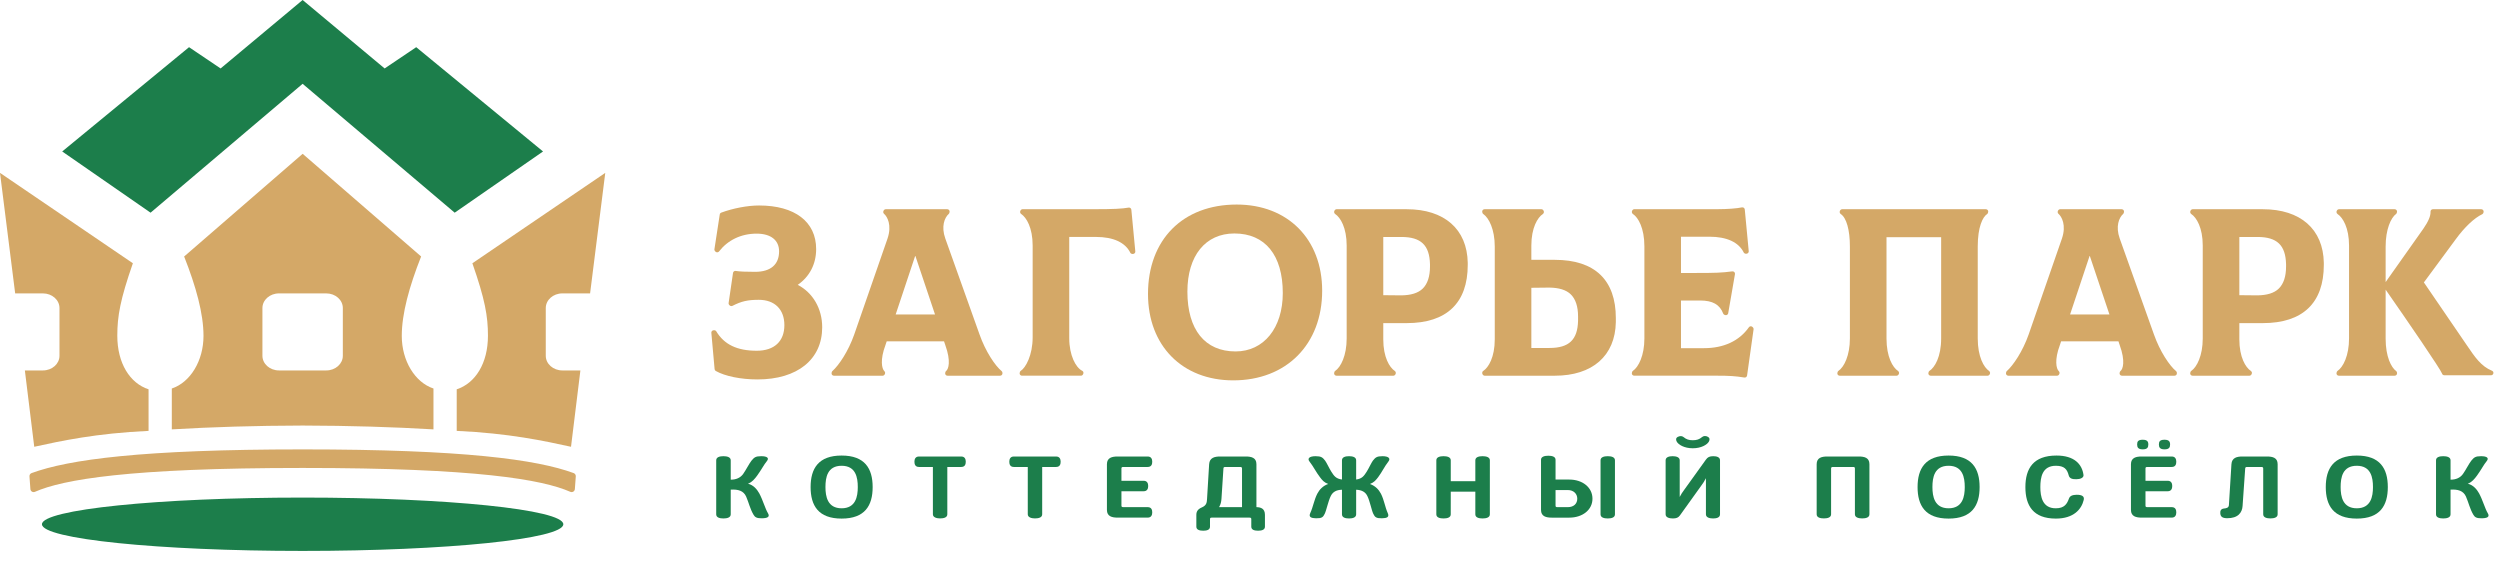 <?xml version="1.0" encoding="UTF-8"?> <svg xmlns="http://www.w3.org/2000/svg" width="165" height="37" viewBox="0 0 165 37" fill="none"> <path fill-rule="evenodd" clip-rule="evenodd" d="M50.11 32.559C49.965 32.299 49.728 32.011 49.367 31.925C49.641 31.821 49.814 31.602 49.965 31.4C50.247 31.014 50.434 30.645 50.607 30.443C50.794 30.219 50.614 30.109 50.239 30.109C49.864 30.109 49.778 30.19 49.598 30.404C49.447 30.593 49.23 31.026 49.05 31.279C48.87 31.533 48.589 31.659 48.228 31.659V30.38C48.228 30.167 47.983 30.109 47.745 30.109C47.507 30.109 47.27 30.167 47.27 30.38V33.947C47.27 34.161 47.507 34.218 47.745 34.218C47.983 34.218 48.228 34.161 48.228 33.947V32.316C48.711 32.287 49.072 32.386 49.245 32.772C49.418 33.164 49.504 33.59 49.735 33.976C49.828 34.132 49.937 34.207 50.254 34.207C50.636 34.207 50.845 34.126 50.679 33.861C50.506 33.578 50.347 32.996 50.11 32.559Z" fill="#1C7E4B"></path> <path fill-rule="evenodd" clip-rule="evenodd" d="M55.547 33.547C54.617 33.547 54.48 32.769 54.48 32.147C54.48 31.519 54.603 30.741 55.547 30.741C56.485 30.741 56.614 31.519 56.614 32.147C56.614 32.769 56.477 33.547 55.547 33.547ZM55.547 30.066C54.019 30.066 53.5 30.919 53.5 32.147C53.5 33.368 54.012 34.227 55.547 34.227C57.083 34.227 57.595 33.368 57.595 32.147C57.595 30.919 57.076 30.066 55.547 30.066Z" fill="#1C7E4B"></path> <path fill-rule="evenodd" clip-rule="evenodd" d="M63.438 30.129H60.655C60.418 30.129 60.352 30.302 60.352 30.475C60.352 30.648 60.411 30.82 60.655 30.82H61.571V33.944C61.571 34.157 61.838 34.215 62.047 34.215C62.285 34.215 62.523 34.157 62.523 33.944V30.82H63.438C63.683 30.82 63.741 30.648 63.741 30.475C63.741 30.302 63.676 30.129 63.438 30.129Z" fill="#1C7E4B"></path> <path fill-rule="evenodd" clip-rule="evenodd" d="M69.7 30.129H66.917C66.679 30.129 66.614 30.302 66.614 30.475C66.614 30.648 66.672 30.82 66.917 30.82H67.833V33.944C67.833 34.157 68.1 34.215 68.309 34.215C68.547 34.215 68.784 34.157 68.784 33.944V30.82H69.7C69.945 30.82 70.003 30.648 70.003 30.475C70.003 30.302 69.938 30.129 69.7 30.129Z" fill="#1C7E4B"></path> <path fill-rule="evenodd" clip-rule="evenodd" d="M74.138 30.82H75.745C75.99 30.82 76.048 30.648 76.048 30.475C76.048 30.302 75.983 30.129 75.745 30.129H73.763C73.402 30.129 73.057 30.204 73.057 30.636V33.656C73.057 34.088 73.402 34.163 73.763 34.163H75.745C75.983 34.163 76.048 33.99 76.048 33.817C76.048 33.644 75.99 33.471 75.745 33.471H74.138C74.051 33.471 74.015 33.448 74.015 33.374V32.423H75.478C75.716 32.423 75.781 32.25 75.781 32.077C75.781 31.904 75.716 31.731 75.478 31.731H74.015V30.918C74.015 30.844 74.051 30.82 74.138 30.82Z" fill="#1C7E4B"></path> <path fill-rule="evenodd" clip-rule="evenodd" d="M81.973 33.471H80.459C80.567 33.293 80.603 33.114 80.617 32.924L80.747 30.918C80.747 30.844 80.79 30.82 80.87 30.82H81.85C81.929 30.82 81.973 30.844 81.973 30.918V33.471ZM82.924 33.471V30.636C82.924 30.204 82.585 30.129 82.217 30.129H80.531C80.171 30.129 79.832 30.204 79.803 30.636L79.666 32.912C79.651 33.143 79.651 33.351 79.312 33.494C79.06 33.604 78.959 33.754 78.959 33.979V34.762C78.959 34.97 79.175 35.027 79.413 35.027C79.651 35.027 79.86 34.97 79.86 34.762V34.261C79.86 34.186 79.896 34.163 79.976 34.163H82.463C82.549 34.163 82.585 34.186 82.585 34.261V34.762C82.585 34.97 82.794 35.027 83.032 35.027C83.27 35.027 83.486 34.97 83.486 34.762V33.979C83.486 33.558 83.205 33.477 82.924 33.471Z" fill="#1C7E4B"></path> <path fill-rule="evenodd" clip-rule="evenodd" d="M90.955 31.498C91.2 31.175 91.395 30.761 91.626 30.473C91.813 30.242 91.619 30.109 91.244 30.109C90.869 30.109 90.782 30.19 90.609 30.404C90.501 30.553 90.357 30.882 90.206 31.124C90.025 31.406 89.903 31.596 89.506 31.648V30.38C89.506 30.167 89.269 30.109 89.038 30.109C88.8 30.109 88.57 30.167 88.57 30.38V31.648C88.165 31.596 88.043 31.406 87.863 31.124C87.712 30.882 87.567 30.553 87.459 30.404C87.293 30.19 87.2 30.109 86.825 30.109C86.45 30.109 86.248 30.242 86.435 30.473C86.666 30.761 86.868 31.175 87.12 31.498C87.272 31.7 87.394 31.844 87.661 31.942C87.308 32.069 87.084 32.31 86.94 32.587C86.724 33.014 86.673 33.44 86.471 33.878C86.363 34.126 86.536 34.201 86.861 34.207C87.236 34.212 87.322 34.138 87.43 33.913C87.545 33.682 87.661 33.072 87.834 32.731C87.964 32.472 88.187 32.334 88.57 32.322V33.947C88.57 34.161 88.8 34.218 89.038 34.218C89.269 34.218 89.506 34.161 89.506 33.947V32.322C89.888 32.34 90.112 32.472 90.242 32.731C90.415 33.072 90.523 33.682 90.638 33.913C90.746 34.138 90.833 34.212 91.208 34.207C91.539 34.201 91.705 34.126 91.597 33.878C91.402 33.44 91.359 33.014 91.143 32.587C90.999 32.31 90.768 32.069 90.415 31.942C90.681 31.844 90.797 31.7 90.955 31.498Z" fill="#1C7E4B"></path> <path fill-rule="evenodd" clip-rule="evenodd" d="M97.848 30.109C97.609 30.109 97.372 30.167 97.372 30.38V31.758H95.75V30.38C95.75 30.167 95.512 30.109 95.273 30.109C95.036 30.109 94.798 30.167 94.798 30.38V33.947C94.798 34.161 95.036 34.218 95.273 34.218C95.512 34.218 95.749 34.161 95.749 33.947L95.75 32.449H97.372V33.947C97.372 34.161 97.609 34.218 97.848 34.218C98.085 34.218 98.33 34.161 98.33 33.947L98.331 30.38C98.331 30.167 98.085 30.109 97.848 30.109Z" fill="#1C7E4B"></path> <path fill-rule="evenodd" clip-rule="evenodd" d="M106.112 30.109C105.874 30.109 105.636 30.167 105.636 30.38V33.947C105.636 34.161 105.874 34.218 106.112 34.218C106.35 34.218 106.587 34.161 106.587 33.947V30.38C106.587 30.167 106.35 30.109 106.112 30.109Z" fill="#1C7E4B"></path> <path fill-rule="evenodd" clip-rule="evenodd" d="M103.473 33.472H102.788C102.702 33.472 102.666 33.449 102.666 33.374V32.343H103.473C103.869 32.343 104.1 32.602 104.1 32.913C104.1 33.236 103.877 33.472 103.473 33.472ZM103.574 31.651H102.666V30.343C102.666 30.135 102.428 30.078 102.19 30.078C101.952 30.078 101.707 30.135 101.707 30.343V33.657C101.707 34.089 102.053 34.164 102.413 34.164H103.574C104.446 34.164 105.103 33.651 105.103 32.913C105.103 32.175 104.453 31.651 103.574 31.651Z" fill="#1C7E4B"></path> <path fill-rule="evenodd" clip-rule="evenodd" d="M111.721 29.586C112.283 29.586 112.666 29.349 112.781 29.154C112.839 29.05 112.874 28.912 112.709 28.825C112.587 28.756 112.435 28.762 112.341 28.843C112.154 28.998 111.988 29.056 111.721 29.056C111.461 29.056 111.296 28.998 111.108 28.843C111.007 28.762 110.87 28.767 110.741 28.831C110.582 28.912 110.611 29.05 110.669 29.154C110.777 29.349 111.166 29.586 111.721 29.586Z" fill="#1C7E4B"></path> <path fill-rule="evenodd" clip-rule="evenodd" d="M113.074 30.109C112.828 30.109 112.706 30.173 112.591 30.334L111.142 32.351C111.041 32.489 110.961 32.599 110.861 32.8V30.38C110.861 30.167 110.615 30.109 110.392 30.109C110.168 30.109 109.931 30.167 109.931 30.38V33.947C109.931 34.161 110.19 34.218 110.414 34.218C110.637 34.218 110.767 34.166 110.875 34.017L112.309 32.017C112.411 31.879 112.49 31.763 112.591 31.562V33.947C112.591 34.161 112.843 34.218 113.066 34.218C113.29 34.218 113.521 34.161 113.521 33.947V30.38C113.521 30.167 113.297 30.109 113.074 30.109Z" fill="#1C7E4B"></path> <path fill-rule="evenodd" clip-rule="evenodd" d="M122.676 30.129H120.607C120.239 30.129 119.9 30.204 119.9 30.636V33.944C119.9 34.157 120.139 34.215 120.376 34.215C120.614 34.215 120.852 34.157 120.852 33.944V30.918C120.852 30.844 120.895 30.82 120.975 30.82H122.308C122.388 30.82 122.424 30.844 122.424 30.918V33.944C122.424 34.157 122.668 34.215 122.907 34.215C123.145 34.215 123.382 34.157 123.382 33.944V30.636C123.382 30.204 123.043 30.129 122.676 30.129Z" fill="#1C7E4B"></path> <path fill-rule="evenodd" clip-rule="evenodd" d="M128.607 33.547C127.677 33.547 127.54 32.769 127.54 32.147C127.54 31.519 127.663 30.741 128.607 30.741C129.544 30.741 129.674 31.519 129.674 32.147C129.674 32.769 129.537 33.547 128.607 33.547ZM128.607 30.066C127.079 30.066 126.56 30.919 126.56 32.147C126.56 33.368 127.071 34.227 128.607 34.227C130.143 34.227 130.654 33.368 130.654 32.147C130.654 30.919 130.136 30.066 128.607 30.066Z" fill="#1C7E4B"></path> <path fill-rule="evenodd" clip-rule="evenodd" d="M137.064 32.654C136.775 32.66 136.617 32.729 136.552 32.902C136.429 33.248 136.256 33.547 135.687 33.547C134.793 33.553 134.663 32.769 134.663 32.147C134.663 31.519 134.779 30.741 135.687 30.741C136.242 30.741 136.429 30.965 136.537 31.38C136.595 31.588 136.775 31.634 137.05 31.628C137.302 31.628 137.533 31.53 137.511 31.351C137.417 30.625 136.891 30.066 135.73 30.066C134.202 30.066 133.676 30.919 133.676 32.147C133.676 33.368 134.187 34.227 135.687 34.227C136.855 34.227 137.381 33.616 137.526 32.994C137.583 32.752 137.403 32.654 137.064 32.654Z" fill="#1C7E4B"></path> <path fill-rule="evenodd" clip-rule="evenodd" d="M141.724 30.82H143.332C143.577 30.82 143.635 30.648 143.635 30.475C143.635 30.302 143.57 30.129 143.332 30.129H141.349C140.989 30.129 140.643 30.204 140.643 30.636V33.656C140.643 34.088 140.989 34.163 141.349 34.163H143.332C143.57 34.163 143.635 33.99 143.635 33.817C143.635 33.644 143.577 33.471 143.332 33.471H141.724C141.638 33.471 141.602 33.448 141.602 33.374V32.423H143.065C143.303 32.423 143.368 32.25 143.368 32.077C143.368 31.904 143.303 31.731 143.065 31.731H141.602V30.918C141.602 30.844 141.638 30.82 141.724 30.82Z" fill="#1C7E4B"></path> <path fill-rule="evenodd" clip-rule="evenodd" d="M149.618 30.129H148.003C147.643 30.129 147.303 30.204 147.275 30.636L147.109 33.322C147.102 33.523 146.929 33.546 146.777 33.563C146.583 33.587 146.525 33.708 146.539 33.88C146.554 34.105 146.684 34.198 146.986 34.203C147.722 34.209 147.981 33.823 148.01 33.397L148.183 30.918C148.19 30.844 148.226 30.82 148.313 30.82H149.25C149.329 30.82 149.372 30.844 149.372 30.918V33.944C149.372 34.157 149.61 34.215 149.848 34.215C150.086 34.215 150.324 34.157 150.324 33.944L150.324 30.636C150.324 30.204 149.985 30.129 149.618 30.129Z" fill="#1C7E4B"></path> <path fill-rule="evenodd" clip-rule="evenodd" d="M155.549 33.547C154.618 33.547 154.482 32.769 154.482 32.147C154.482 31.519 154.604 30.741 155.549 30.741C156.486 30.741 156.616 31.519 156.616 32.147C156.616 32.769 156.478 33.547 155.549 33.547ZM155.549 30.066C154.02 30.066 153.501 30.919 153.501 32.147C153.501 33.368 154.012 34.227 155.549 34.227C157.084 34.227 157.596 33.368 157.596 32.147C157.596 30.919 157.077 30.066 155.549 30.066Z" fill="#1C7E4B"></path> <path fill-rule="evenodd" clip-rule="evenodd" d="M164.187 33.861C164.015 33.578 163.856 32.996 163.618 32.559C163.474 32.299 163.236 32.011 162.875 31.925C163.149 31.821 163.322 31.602 163.473 31.4C163.755 31.014 163.942 30.645 164.115 30.443C164.302 30.219 164.123 30.109 163.748 30.109C163.373 30.109 163.286 30.19 163.106 30.404C162.954 30.593 162.738 31.026 162.558 31.279C162.378 31.533 162.096 31.659 161.736 31.659V30.38C161.736 30.167 161.491 30.109 161.253 30.109C161.016 30.109 160.777 30.167 160.777 30.38V33.947C160.777 34.161 161.016 34.218 161.253 34.218C161.491 34.218 161.736 34.161 161.736 33.947V32.316C162.219 32.287 162.579 32.386 162.753 32.772C162.926 33.164 163.012 33.59 163.243 33.976C163.336 34.132 163.445 34.207 163.762 34.207C164.144 34.207 164.353 34.126 164.187 33.861Z" fill="#1C7E4B"></path> <path fill-rule="evenodd" clip-rule="evenodd" d="M142.857 29.023C142.552 29.023 142.487 29.142 142.487 29.334C142.487 29.521 142.552 29.657 142.857 29.657C143.168 29.657 143.226 29.521 143.226 29.334C143.226 29.142 143.148 29.023 142.857 29.023Z" fill="#1C7E4B"></path> <path fill-rule="evenodd" clip-rule="evenodd" d="M141.42 29.023C141.116 29.023 141.051 29.142 141.051 29.334C141.051 29.521 141.115 29.657 141.42 29.657C141.731 29.657 141.789 29.521 141.789 29.334C141.79 29.142 141.712 29.023 141.42 29.023Z" fill="#1C7E4B"></path> <path fill-rule="evenodd" clip-rule="evenodd" d="M52.652 18.8C53.437 18.253 53.866 17.424 53.866 16.437C53.866 14.637 52.458 13.562 50.1 13.562C49.344 13.562 48.388 13.743 47.603 14.033C47.55 14.053 47.512 14.099 47.504 14.155L47.15 16.46C47.14 16.527 47.205 16.608 47.266 16.638C47.333 16.671 47.412 16.652 47.457 16.594C48.026 15.86 48.897 15.42 49.934 15.42C50.884 15.42 51.42 15.859 51.42 16.591C51.42 17.461 50.858 17.941 49.839 17.941C49.201 17.941 48.842 17.924 48.556 17.882C48.515 17.875 48.473 17.885 48.44 17.91C48.407 17.935 48.385 17.972 48.379 18.013L48.087 20.01C48.077 20.077 48.142 20.158 48.203 20.187C48.247 20.209 48.298 20.209 48.342 20.186C48.938 19.881 49.344 19.788 50.085 19.788C51.126 19.788 51.769 20.417 51.769 21.459C51.769 22.522 51.107 23.149 49.946 23.149C48.645 23.149 47.794 22.739 47.268 21.858C47.226 21.787 47.106 21.777 47.033 21.815C46.976 21.844 46.943 21.904 46.949 21.967L47.164 24.364C47.169 24.415 47.198 24.46 47.242 24.485C47.848 24.829 48.902 25.043 49.992 25.043C52.628 25.043 54.265 23.723 54.265 21.599C54.265 20.372 53.653 19.322 52.652 18.8Z" fill="#D4A867"></path> <path fill-rule="evenodd" clip-rule="evenodd" d="M74.608 13.731C74.573 13.704 74.529 13.694 74.486 13.702C74.072 13.778 73.467 13.807 72.255 13.807H67.481C67.395 13.807 67.326 13.907 67.326 13.993C67.326 14.045 67.352 14.094 67.396 14.123C67.746 14.351 68.155 15.034 68.155 16.205V22.259C68.155 23.448 67.695 24.272 67.367 24.478C67.322 24.506 67.295 24.587 67.295 24.64C67.295 24.726 67.364 24.796 67.45 24.796H71.353C71.438 24.796 71.508 24.695 71.508 24.609C71.508 24.55 71.475 24.496 71.422 24.47C70.999 24.259 70.57 23.453 70.57 22.32L70.57 15.638H72.332C73.483 15.638 74.268 16.001 74.605 16.689C74.623 16.726 74.671 16.746 74.711 16.76C74.75 16.771 74.808 16.762 74.846 16.743C74.903 16.713 74.936 16.653 74.93 16.59L74.669 13.84C74.664 13.796 74.642 13.757 74.608 13.731Z" fill="#D4A867"></path> <path fill-rule="evenodd" clip-rule="evenodd" d="M81.546 23.195C79.526 23.195 78.368 21.756 78.368 19.248C78.368 16.88 79.556 15.409 81.469 15.409C83.5 15.409 84.664 16.842 84.664 19.34C84.664 21.646 83.411 23.195 81.546 23.195ZM81.623 13.5C78.066 13.5 75.768 15.817 75.768 19.402C75.768 22.812 78.028 25.104 81.393 25.104C84.904 25.104 87.263 22.726 87.263 19.187C87.263 15.786 84.997 13.5 81.623 13.5Z" fill="#D4A867"></path> <path fill-rule="evenodd" clip-rule="evenodd" d="M115.621 21.55C115.552 21.516 115.469 21.538 115.426 21.601C114.79 22.502 113.766 22.979 112.465 22.979H110.945V19.833H112.203C113.035 19.833 113.506 20.1 113.733 20.7C113.756 20.761 113.844 20.801 113.909 20.801C113.985 20.801 114.049 20.746 114.062 20.672L114.508 18.091C114.516 18.042 114.501 17.992 114.466 17.956C114.432 17.921 114.384 17.906 114.334 17.91C113.638 18.003 113.202 18.016 111.958 18.016H110.945V15.623H112.818C113.969 15.623 114.754 15.985 115.091 16.673C115.109 16.71 115.157 16.73 115.196 16.744C115.234 16.757 115.293 16.746 115.33 16.728C115.388 16.699 115.422 16.638 115.416 16.575L115.155 13.824C115.15 13.779 115.127 13.739 115.091 13.713C115.055 13.687 115.01 13.678 114.965 13.687C114.657 13.757 114.002 13.806 113.371 13.806H107.856C107.77 13.806 107.7 13.907 107.7 13.993C107.7 14.045 107.727 14.094 107.771 14.123C108.121 14.351 108.53 15.05 108.53 16.266V22.335C108.53 23.46 108.147 24.223 107.768 24.48C107.726 24.51 107.7 24.588 107.7 24.64C107.7 24.726 107.77 24.795 107.856 24.795H113.279C114.145 24.795 114.542 24.821 115.128 24.917C115.137 24.918 115.145 24.918 115.153 24.918C115.187 24.918 115.219 24.908 115.245 24.888C115.279 24.863 115.302 24.826 115.307 24.785L115.737 21.727C115.747 21.66 115.681 21.58 115.621 21.55Z" fill="#D4A867"></path> <path fill-rule="evenodd" clip-rule="evenodd" d="M130.531 22.338V16.268C130.531 14.987 130.852 14.321 131.153 14.125C131.196 14.096 131.223 14.016 131.223 13.964C131.223 13.879 131.154 13.809 131.068 13.809H121.572C121.486 13.809 121.417 13.909 121.417 13.995C121.417 14.047 121.443 14.096 121.488 14.125C121.867 14.373 122.093 15.174 122.093 16.268L122.093 22.338C122.093 23.462 121.711 24.225 121.332 24.483C121.289 24.512 121.264 24.591 121.264 24.642C121.264 24.728 121.333 24.797 121.419 24.797H125.183C125.269 24.797 125.339 24.697 125.339 24.611C125.339 24.559 125.312 24.51 125.268 24.481C124.918 24.253 124.509 23.554 124.509 22.338L124.509 15.656H128.116V22.338C128.116 23.547 127.699 24.248 127.341 24.481C127.297 24.51 127.271 24.59 127.271 24.642C127.271 24.728 127.34 24.797 127.426 24.797H131.19C131.276 24.797 131.346 24.697 131.346 24.611C131.346 24.56 131.32 24.512 131.278 24.483C130.934 24.249 130.531 23.547 130.531 22.338Z" fill="#D4A867"></path> <path fill-rule="evenodd" clip-rule="evenodd" d="M150.88 17.591C150.88 18.242 150.72 18.731 150.403 19.043C150.094 19.35 149.613 19.484 148.995 19.494L147.797 19.482V15.64H148.992C150.281 15.64 150.851 16.18 150.88 17.44C150.881 17.474 150.88 17.556 150.88 17.591ZM149.345 13.809H144.707C144.621 13.809 144.552 13.909 144.552 13.995C144.552 14.047 144.578 14.096 144.622 14.125C144.973 14.354 145.381 15.037 145.381 16.207V22.338C145.381 23.462 144.999 24.225 144.62 24.483C144.578 24.512 144.552 24.591 144.552 24.642C144.552 24.728 144.621 24.797 144.707 24.797H148.471C148.557 24.797 148.627 24.697 148.627 24.611C148.627 24.559 148.6 24.51 148.556 24.481C148.206 24.253 147.797 23.57 147.797 22.399V21.326H149.345C151.98 21.326 153.372 19.997 153.372 17.484C153.372 17.453 153.373 17.375 153.372 17.344C153.332 15.128 151.833 13.809 149.345 13.809Z" fill="#D4A867"></path> <path fill-rule="evenodd" clip-rule="evenodd" d="M94.379 17.591C94.379 18.242 94.219 18.731 93.903 19.043C93.593 19.35 93.112 19.484 92.494 19.494L91.296 19.482V15.64H92.491C93.78 15.64 94.35 16.18 94.379 17.44C94.38 17.474 94.379 17.556 94.379 17.591ZM92.844 13.809H88.206C88.12 13.809 88.051 13.909 88.051 13.995C88.051 14.047 88.078 14.096 88.121 14.125C88.472 14.354 88.88 15.037 88.88 16.207V22.338C88.88 23.462 88.498 24.225 88.119 24.483C88.076 24.512 88.051 24.591 88.051 24.642C88.051 24.728 88.12 24.797 88.206 24.797H91.97C92.056 24.797 92.125 24.697 92.125 24.611C92.125 24.559 92.099 24.51 92.055 24.481C91.705 24.253 91.296 23.57 91.296 22.399V21.326H92.844C95.479 21.326 96.871 19.997 96.871 17.484C96.872 17.453 96.872 17.375 96.871 17.344C96.831 15.128 95.332 13.809 92.844 13.809Z" fill="#D4A867"></path> <path fill-rule="evenodd" clip-rule="evenodd" d="M104.152 21.166C104.124 22.427 103.553 22.966 102.264 22.966H101.069V18.994L102.267 18.981C102.885 18.992 103.366 19.126 103.676 19.433C103.992 19.745 104.152 20.234 104.152 20.885C104.152 20.92 104.153 21.132 104.152 21.166ZM102.618 17.149H101.069V16.207C101.069 15.037 101.478 14.354 101.828 14.125C101.872 14.096 101.899 14.047 101.899 13.995C101.899 13.909 101.829 13.809 101.744 13.809H97.979C97.893 13.809 97.824 13.879 97.824 13.964C97.824 14.015 97.85 14.094 97.892 14.123C98.271 14.381 98.654 15.144 98.654 16.268V22.399C98.654 23.57 98.245 24.253 97.895 24.481C97.85 24.51 97.824 24.559 97.824 24.611C97.824 24.697 97.893 24.797 97.979 24.797H102.618C105.105 24.797 106.604 23.478 106.645 21.262C106.645 21.232 106.645 21.023 106.645 20.992C106.645 18.479 105.252 17.149 102.618 17.149Z" fill="#D4A867"></path> <path fill-rule="evenodd" clip-rule="evenodd" d="M164.469 24.468C163.757 24.177 163.35 23.578 162.834 22.819L159.976 18.639L162.078 15.792C162.659 14.993 163.299 14.389 163.832 14.135C163.886 14.11 163.92 14.024 163.92 13.964C163.92 13.879 163.851 13.809 163.765 13.809H160.57C160.527 13.809 160.486 13.826 160.457 13.857C160.428 13.888 160.412 13.929 160.415 13.972C160.429 14.248 160.272 14.619 159.936 15.103L157.452 18.616V16.268C157.452 15.136 157.799 14.373 158.142 14.12C158.182 14.091 158.205 14.013 158.205 13.964C158.205 13.879 158.135 13.809 158.05 13.809H154.363C154.277 13.809 154.207 13.909 154.207 13.995C154.207 14.047 154.234 14.096 154.277 14.125C154.628 14.354 155.037 15.037 155.037 16.207L155.037 22.338C155.037 23.462 154.654 24.225 154.275 24.483C154.233 24.512 154.207 24.591 154.207 24.642C154.207 24.728 154.276 24.797 154.362 24.797H158.05C158.135 24.797 158.205 24.728 158.205 24.642V24.611C158.205 24.562 158.182 24.515 158.142 24.486C157.824 24.252 157.452 23.552 157.452 22.353L157.452 19.117C158.939 21.25 161.079 24.372 161.172 24.651C161.19 24.719 161.252 24.767 161.323 24.767H164.411C164.485 24.767 164.549 24.714 164.563 24.641C164.565 24.633 164.565 24.625 164.566 24.617V24.604C164.563 24.544 164.526 24.491 164.469 24.468Z" fill="#D4A867"></path> <path fill-rule="evenodd" clip-rule="evenodd" d="M59.114 20.755L60.4 16.895H60.416L61.711 20.755H59.114ZM64.648 22.07L62.389 15.74C62.106 14.945 62.338 14.365 62.623 14.111C62.656 14.081 62.675 14.008 62.675 13.964C62.675 13.879 62.605 13.809 62.52 13.809H58.448C58.362 13.809 58.293 13.909 58.293 13.995C58.293 14.041 58.313 14.084 58.348 14.114C58.559 14.291 58.877 14.859 58.578 15.741L56.381 22.071C55.983 23.207 55.352 24.124 54.934 24.495C54.901 24.524 54.882 24.598 54.882 24.642C54.882 24.728 54.951 24.797 55.037 24.797H58.264C58.35 24.797 58.419 24.697 58.419 24.611C58.419 24.568 58.401 24.527 58.369 24.497C58.198 24.338 58.074 23.747 58.44 22.776L58.523 22.528H62.306L62.389 22.774C62.782 23.86 62.595 24.37 62.441 24.488C62.402 24.517 62.38 24.594 62.38 24.642C62.38 24.728 62.449 24.797 62.535 24.797H66.007C66.093 24.797 66.162 24.728 66.162 24.642L66.162 24.611C66.162 24.565 66.141 24.521 66.106 24.491C65.681 24.142 65.044 23.199 64.648 22.07Z" fill="#D4A867"></path> <path fill-rule="evenodd" clip-rule="evenodd" d="M136.625 20.755L137.912 16.895H137.928L139.223 20.755H136.625ZM142.159 22.07L139.901 15.74C139.618 14.945 139.85 14.365 140.135 14.111C140.167 14.081 140.186 14.008 140.186 13.964C140.186 13.879 140.117 13.809 140.031 13.809H135.96C135.874 13.809 135.805 13.909 135.805 13.995C135.805 14.041 135.825 14.084 135.86 14.114C136.07 14.291 136.389 14.859 136.089 15.741L133.893 22.071C133.494 23.207 132.863 24.124 132.446 24.495C132.412 24.524 132.394 24.598 132.394 24.642C132.394 24.728 132.463 24.797 132.549 24.797H135.775C135.861 24.797 135.931 24.697 135.931 24.611C135.931 24.568 135.913 24.527 135.881 24.497C135.709 24.338 135.585 23.747 135.951 22.776L136.034 22.528H139.818L139.9 22.774C140.294 23.86 140.106 24.37 139.952 24.488C139.914 24.517 139.891 24.594 139.891 24.642C139.891 24.728 139.961 24.797 140.047 24.797H143.519C143.605 24.797 143.674 24.728 143.674 24.642L143.674 24.611C143.674 24.565 143.653 24.521 143.617 24.491C143.193 24.142 142.556 23.199 142.159 22.07Z" fill="#D4A867"></path> <path fill-rule="evenodd" clip-rule="evenodd" d="M19.974 32.84C10.472 32.84 2.769 33.628 2.769 34.601C2.769 35.573 10.472 36.361 19.974 36.361C29.476 36.361 37.179 35.573 37.179 34.601C37.179 33.628 29.476 32.84 19.974 32.84Z" fill="#1C7E4B"></path> <path fill-rule="evenodd" clip-rule="evenodd" d="M19.973 5.531L30.009 14.037L35.84 9.997L27.47 3.114L25.386 4.518L19.973 0L14.56 4.518L12.476 3.114L4.106 9.997L9.937 14.037L19.973 5.531Z" fill="#1C7E4B"></path> <path fill-rule="evenodd" clip-rule="evenodd" d="M37.864 31.224C35.424 30.329 30.588 29.66 19.973 29.66C9.359 29.66 4.523 30.329 2.083 31.224C1.993 31.258 1.938 31.347 1.945 31.442L2.006 32.279C2.016 32.428 2.17 32.52 2.307 32.46C4.152 31.65 8.498 30.885 19.973 30.885C31.449 30.885 35.795 31.65 37.64 32.46C37.777 32.52 37.93 32.428 37.941 32.279L38.002 31.442C38.009 31.347 37.954 31.258 37.864 31.224Z" fill="#D4A867"></path> <path fill-rule="evenodd" clip-rule="evenodd" d="M7.742 22.156C7.742 20.868 7.938 19.759 8.77 17.375L0 11.41L1.001 19.364H2.832C3.436 19.364 3.926 19.797 3.926 20.331V23.482C3.926 24.016 3.436 24.449 2.832 24.449H1.641L2.26 29.487C4.024 29.101 6.35 28.596 9.805 28.438V25.695C8.574 25.293 7.742 23.977 7.742 22.156Z" fill="#D4A867"></path> <path fill-rule="evenodd" clip-rule="evenodd" d="M22.627 23.482C22.627 24.016 22.137 24.449 21.533 24.449H19.974H18.415C17.81 24.449 17.32 24.016 17.32 23.482V20.331C17.32 19.797 17.81 19.364 18.415 19.364H19.974H21.533C22.137 19.364 22.627 19.797 22.627 20.331V23.482ZM26.517 22.171C26.517 20.699 27.008 18.919 27.794 16.928L19.974 10.152L12.153 16.928C12.939 18.919 13.431 20.699 13.431 22.171C13.431 23.801 12.57 25.232 11.339 25.642V28.339C13.967 28.183 16.883 28.093 19.974 28.086C23.065 28.093 25.98 28.183 28.609 28.339V25.642C27.378 25.232 26.517 23.802 26.517 22.171Z" fill="#D4A867"></path> <path fill-rule="evenodd" clip-rule="evenodd" d="M37.116 19.364H38.946L39.947 11.41L31.177 17.375C32.009 19.759 32.205 20.868 32.205 22.156C32.206 23.977 31.374 25.293 30.143 25.695V28.438C33.597 28.596 35.923 29.101 37.687 29.487L38.306 24.449H37.116C36.511 24.449 36.021 24.016 36.021 23.482V20.331C36.021 19.797 36.511 19.364 37.116 19.364Z" fill="#D4A867"></path> </svg> 